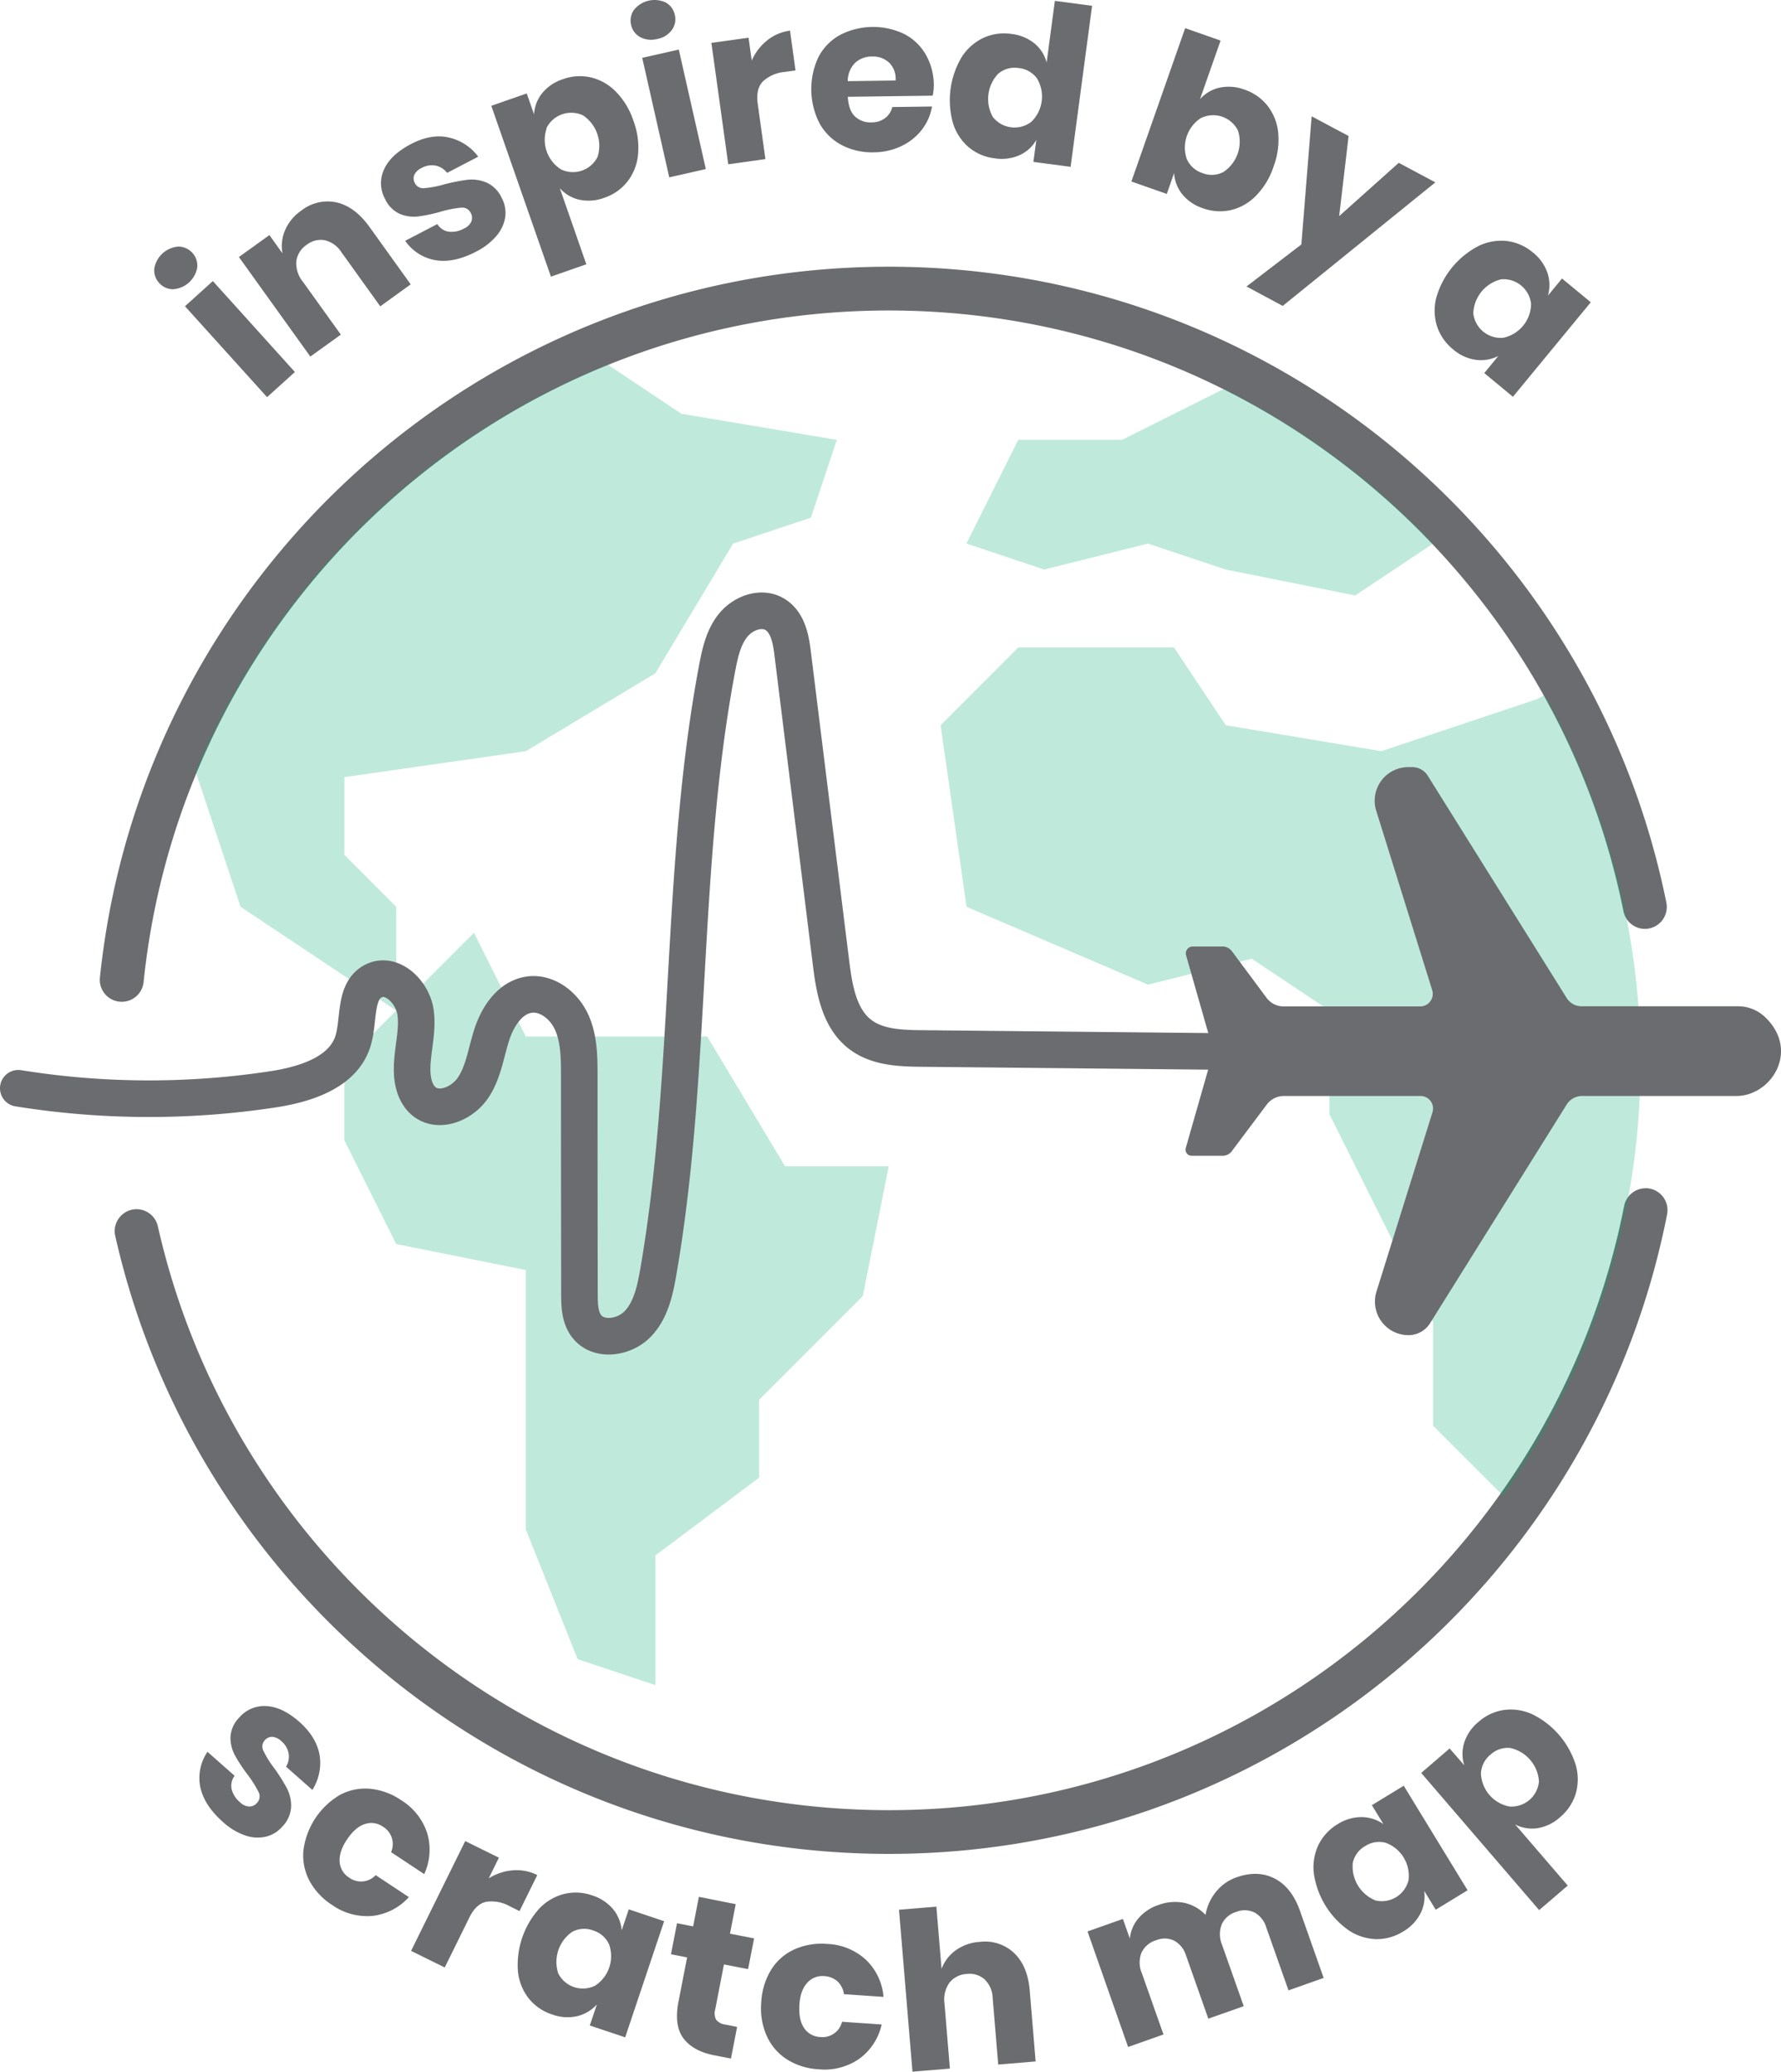 <svg id="Layer_1" data-name="Layer 1" xmlns="http://www.w3.org/2000/svg" viewBox="0 0 486.89 566.07">
	<defs>
		<style>.branding-animation-1{fill:#6b6c6f;}.branding-animation-2{opacity:0.25;}.branding-animation-3{fill:#00ab70;}.branding-animation-4{fill:none;stroke:#6b6c6f;stroke-linecap:round;stroke-miterlimit:10;stroke-width:10px;}</style>
	</defs>
	<title>IBASM logo for animation</title>
	<g class="branding-circle">
		<path class="branding-animation-1" d="M425.22,220.79c99.22,0,182,70.53,200.84,164.19a6,6,0,0,0,5.85,4.78h0a6,6,0,0,0,5.88-7.12c-20-99.14-107.54-173.81-212.57-173.81-112.14,0-204.4,85.13-215.68,194.29a6,6,0,0,0,6,6.56h0a6,6,0,0,0,5.94-5.35C232.11,301.21,319.28,220.79,425.22,220.79Z" transform="translate(-182.23 -135.95)"/>
		<path class="branding-animation-1" d="M632.1,460.63a6,6,0,0,0-5.86,4.81c-18.51,94.12-101.47,165.12-201,165.12C327.65,630.56,246,562.35,225.38,471a6,6,0,0,0-5.82-4.65h0a6,6,0,0,0-5.84,7.25c21.82,96.69,108.23,168.91,211.51,168.91,105.38,0,193.18-75.17,212.76-174.8a6,6,0,0,0-5.87-7.1Z" transform="translate(-182.23 -135.95)"/>
	</g>
	<g class="branding-animation-2 branding-planet">
		<path class="branding-animation-3" d="M574,284.48l-21.27,14.18-35.43-7.09-21.26-7.09-28.35,7.09-21.26-7.09,14.17-28.35H489l27.78-13.9A203.18,203.18,0,0,1,574,284.48Z" transform="translate(-182.23 -135.95)"/>
		<path class="branding-animation-3" d="M411,256.13l-7.08,21.27-21.27,7.08-21.26,35.45L326,341.2l-49.61,7.09v21.26l14.17,14.18v28.36l-21.26-14.18L248,383.73l-12.33-37.07A205.39,205.39,0,0,1,348.37,235.57L368.5,249Z" transform="translate(-182.23 -135.95)"/>
		<polygon class="branding-animation-3" points="242.97 318.67 235.88 354.12 207.53 382.47 207.53 403.74 179.18 425.01 179.18 460.45 157.92 453.36 143.75 417.92 143.75 347.03 108.31 339.94 94.14 311.58 94.14 290.32 108.31 276.14 129.57 254.87 143.75 283.23 193.35 283.23 214.62 318.67 242.97 318.67"/>
		<path class="branding-animation-3" d="M604.5,325.81a205.43,205.43,0,0,1-11.34,218.84L574,525.51V497.15L559.85,468.8l-14.17-28.36V412.08l-21.26-14.17L496.07,405l-49.61-21.27-7.09-49.62,21.26-21.27h42.53l14.17,21.27,42.52,7.09L602.38,327Z" transform="translate(-182.23 -135.95)"/>
	</g>
	<path class="branding-animation-4" d="M187.23,433.31a225.39,225.39,0,0,0,69.42.32c9-1.36,19.38-4.57,22.08-13.23,1.79-5.76.25-13.74,5.66-16.43,5-2.49,10.66,3.06,11.44,8.58s-1.18,11.08-.91,16.65c.14,2.92,1.05,6,3.37,7.81,4.13,3.16,10.45.41,13.32-3.92s3.5-9.71,5.14-14.64,5-10,10.18-10.72c4.88-.67,9.52,3,11.57,7.51s2.08,9.59,2.09,14.52q0,29.85.05,59.71c0,3.16.09,6.58,2.08,9,3.28,4.06,10.21,3,13.83-.74s4.78-9.2,5.67-14.35c9.4-54.44,5.82-110.56,16.06-164.85.79-4.16,1.73-8.49,4.41-11.77s7.6-5.13,11.27-3,4.51,6.84,5,11L409.41,399c.89,7.21,2.22,15.21,8,19.61,4.66,3.56,11,3.77,16.84,3.83l78.74.79" transform="translate(-182.23 -135.95)"/>
	<g id="flights">
		<path class="branding-animation-1 branding-plane" d="M664.65,413.75a10.7,10.7,0,0,0-7.29-2.84H614.6a4.79,4.79,0,0,1-4.07-2.26l-38-60.77a5,5,0,0,0-4.2-2.32h-1.11a9.18,9.18,0,0,0-8.76,11.92l15.3,49a3.44,3.44,0,0,1-3.29,4.47H533.18a5.87,5.87,0,0,1-4.69-2.34L519,395.85a3.2,3.2,0,0,0-2.55-1.28h-8.16a1.89,1.89,0,0,0-1.81,2.41l7.48,26.19-7.56,26.45a1.68,1.68,0,0,0,1.61,2.14h8.45a3.14,3.14,0,0,0,2.53-1.27l9.55-12.73a5.87,5.87,0,0,1,4.68-2.34h37.35a3.42,3.42,0,0,1,3.27,4.44l-15.31,49a9.17,9.17,0,0,0,8.76,11.91h0a6.94,6.94,0,0,0,5.9-3.27l37.34-59.75a5,5,0,0,1,4.21-2.33h42.18C666.53,435.42,674.41,422.91,664.65,413.75Z" transform="translate(-182.23 -135.95)"/>
	</g>
	<g class="branding-text">
		<path class="branding-animation-1" d="M269.62,615.58a13.78,13.78,0,0,1-2,9.45l-7.19-6.35a5.3,5.3,0,0,0,.7-3.66,5.75,5.75,0,0,0-2-3.32,4,4,0,0,0-2.47-1.18,2.62,2.62,0,0,0-2.09,1,2.5,2.5,0,0,0-.31,2.85,25.87,25.87,0,0,0,2.86,4.6,51.57,51.57,0,0,1,3.51,5.54,10.36,10.36,0,0,1,1.19,5.09,8.38,8.38,0,0,1-2.38,5.42,8.64,8.64,0,0,1-4.55,2.79,10.23,10.23,0,0,1-5.67-.36,17.43,17.43,0,0,1-6.05-3.67q-5.08-4.49-6.16-9.43a12.65,12.65,0,0,1,1.94-9.73l7.42,6.55a4.49,4.49,0,0,0-.81,3.69,6.87,6.87,0,0,0,2.33,3.57,3.81,3.81,0,0,0,2.52,1.14,2.73,2.73,0,0,0,2.08-1,2.57,2.57,0,0,0,.41-3,30.73,30.73,0,0,0-3-4.74,43.5,43.5,0,0,1-3.48-5.31,10.12,10.12,0,0,1-1.18-4.93,8.09,8.09,0,0,1,2.33-5.26,9,9,0,0,1,7.39-3.21q4.41.18,9.09,4.3T269.62,615.58Z" transform="translate(-182.23 -135.95)"/>
		<path class="branding-animation-1" d="M299,636.8a15.85,15.85,0,0,1-.8,11.23l-9.06-6a5.52,5.52,0,0,0-2.3-7,5.48,5.48,0,0,0-4.88-.67c-1.75.55-3.37,2-4.87,4.22s-2.16,4.32-2,6.14a5.5,5.5,0,0,0,2.53,4.23,5.51,5.51,0,0,0,7.32-.63l9.07,6a15.82,15.82,0,0,1-10,5.14,16.63,16.63,0,0,1-11-3,18.06,18.06,0,0,1-6.14-6.53,14.83,14.83,0,0,1-1.7-8.28,20.57,20.57,0,0,1,10-15.26,14.61,14.61,0,0,1,8.26-1.67,18.19,18.19,0,0,1,8.45,3.1A16.66,16.66,0,0,1,299,636.8Z" transform="translate(-182.23 -135.95)"/>
		<path class="branding-animation-1" d="M322.42,647a12.52,12.52,0,0,1,6.69,1.29l-4.86,9.85-2.63-1.3a10.08,10.08,0,0,0-6.45-1.24c-1.86.38-3.4,1.8-4.62,4.28l-6.74,13.67-9.2-4.54,14.8-30,9.21,4.54-2.79,5.65A14.58,14.58,0,0,1,322.42,647Z" transform="translate(-182.23 -135.95)"/>
		<path class="branding-animation-1" d="M349.83,657.61a10.54,10.54,0,0,1,2.36,5.79l1.93-5.74,9.67,3.24-10.65,31.74-9.67-3.24,1.93-5.75a10.5,10.5,0,0,1-5.38,3.2,12.11,12.11,0,0,1-6.81-.45,13.59,13.59,0,0,1-6.37-4.32,14.22,14.22,0,0,1-3-7.3,23,23,0,0,1,5.81-17.32,14.16,14.16,0,0,1,6.78-4,13.52,13.52,0,0,1,7.69.39A12.25,12.25,0,0,1,349.83,657.61Zm-11.16,6.19a10,10,0,0,0-3.82,11.38,7.53,7.53,0,0,0,10.09,3.32,9.61,9.61,0,0,0,3.79-11.29,7,7,0,0,0-4.34-3.77A6.91,6.91,0,0,0,338.67,663.8Z" transform="translate(-182.23 -135.95)"/>
		<path class="branding-animation-1" d="M383.74,689.78l-1.68,8.65-4.54-.88q-5.77-1.12-8.42-4.6t-1.38-10.08l2.35-12.07-4.41-.86,1.65-8.48,4.41.86,1.57-8.07,10.07,2-1.57,8.07,6.6,1.28L386.74,674l-6.6-1.28L377.76,685a3.76,3.76,0,0,0,.27,2.86,3.86,3.86,0,0,0,2.53,1.29Z" transform="translate(-182.23 -135.95)"/>
		<path class="branding-animation-1" d="M418.93,671.41a15.88,15.88,0,0,1,4.84,10.17l-10.83-.74a5.81,5.81,0,0,0-1.75-3.49,5.88,5.88,0,0,0-3.69-1.45,5.5,5.5,0,0,0-4.58,1.83c-1.25,1.33-2,3.36-2.15,6.07s.25,4.82,1.31,6.32a5.49,5.49,0,0,0,4.29,2.42,5.51,5.51,0,0,0,6.06-4.16l10.83.74a15.82,15.82,0,0,1-6.17,9.41A16.64,16.64,0,0,1,406,701.36a18,18,0,0,1-8.57-2.66,14.8,14.8,0,0,1-5.55-6.36,18.57,18.57,0,0,1-1.54-9.24,18.76,18.76,0,0,1,2.75-9,14.54,14.54,0,0,1,6.36-5.52,18.2,18.2,0,0,1,8.88-1.47A16.61,16.61,0,0,1,418.93,671.41Z" transform="translate(-182.23 -135.95)"/>
		<path class="branding-animation-1" d="M459.48,669.61q3.7,3.54,4.26,10.24l1.61,19.37-10.23.85-1.51-18.17a7.36,7.36,0,0,0-2.2-5.09,6.11,6.11,0,0,0-4.85-1.49,6.4,6.4,0,0,0-4.77,2.38,8,8,0,0,0-1.35,5.77l1.47,17.7-10.23.85L428,657.77l10.22-.85,1.41,17a11.05,11.05,0,0,1,3.88-5.07,12.55,12.55,0,0,1,6.53-2.29A11.55,11.55,0,0,1,459.48,669.61Z" transform="translate(-182.23 -135.95)"/>
		<path class="branding-animation-1" d="M530.75,649.27q4.61,2.41,6.87,8.8l6.47,18.33-9.61,3.4-6.08-17.2a6.86,6.86,0,0,0-3.26-4.1,6.2,6.2,0,0,0-5-.12,6.28,6.28,0,0,0-3.92,3.4,7.46,7.46,0,0,0,.1,5.59l5.92,16.75-9.68,3.41-6.07-17.19a6.93,6.93,0,0,0-3.24-4.11,6.06,6.06,0,0,0-4.94-.13,6.4,6.4,0,0,0-4,3.37,7.34,7.34,0,0,0,.08,5.64l5.91,16.74-9.67,3.42L479.54,663.7l9.67-3.42,1.9,5.38a10,10,0,0,1,2.34-5.54,12.24,12.24,0,0,1,5.48-3.65,12.85,12.85,0,0,1,7-.59,11.09,11.09,0,0,1,5.87,3.3,13.46,13.46,0,0,1,2.84-6.29,12.53,12.53,0,0,1,5.69-4Q526.14,646.86,530.75,649.27Z" transform="translate(-182.23 -135.95)"/>
		<path class="branding-animation-1" d="M554.48,632.46a10.48,10.48,0,0,1,5.95,1.91l-3.16-5.17,8.71-5.32,17.46,28.57-8.71,5.32-3.16-5.17a10.35,10.35,0,0,1-1,6.17,12.14,12.14,0,0,1-4.72,4.93,13.57,13.57,0,0,1-7.4,2.1,14.28,14.28,0,0,1-7.52-2.41,23,23,0,0,1-9.53-15.59A14.21,14.21,0,0,1,542.7,640a13.61,13.61,0,0,1,5.24-5.63A12.18,12.18,0,0,1,554.48,632.46ZM552.05,645a10,10,0,0,0,6.25,10.24,7.52,7.52,0,0,0,9-5.59,9.61,9.61,0,0,0-6.21-10.16,7,7,0,0,0-5.67.9A6.91,6.91,0,0,0,552.05,645Z" transform="translate(-182.23 -135.95)"/>
		<path class="branding-animation-1" d="M593.29,603.2a14.16,14.16,0,0,1,7.78,1.13A23.1,23.1,0,0,1,613,618.18a14.22,14.22,0,0,1,0,7.9,13.6,13.6,0,0,1-4.27,6.4,12.11,12.11,0,0,1-6.14,3,10.11,10.11,0,0,1-6.14-1l14.37,16.69L603,657.87l-32.24-37.48,7.77-6.69,4,4.6a10.16,10.16,0,0,1,0-6.22,12.13,12.13,0,0,1,3.87-5.62A13.52,13.52,0,0,1,593.29,603.2Zm-6.2,17.36a9.6,9.6,0,0,0,7.77,9,7.54,7.54,0,0,0,8.09-6.88,10,10,0,0,0-7.83-9.1,6.92,6.92,0,0,0-5.43,1.82A7,7,0,0,0,587.09,620.56Z" transform="translate(-182.23 -135.95)"/>
		<path class="branding-animation-1" d="M224.42,209.28a7.21,7.21,0,0,1,6.59-5.95,5.22,5.22,0,0,1,5.15,5.7,7.21,7.21,0,0,1-6.6,5.95,5,5,0,0,1-3.8-1.7A5,5,0,0,1,224.42,209.28Zm16,3.47,22.43,24.85-7.61,6.87-22.44-24.84Z" transform="translate(-182.23 -135.95)"/>
		<path class="branding-animation-1" d="M274.26,191.26c3.32.76,6.3,3,8.91,6.6l11.34,15.79-8.33,6-10.64-14.82a7.41,7.41,0,0,0-4.5-3.23,6.17,6.17,0,0,0-4.93,1.21,6.42,6.42,0,0,0-2.87,4.5,8,8,0,0,0,1.81,5.65l10.36,14.42-8.34,6-19.53-27.2,8.34-6,3.57,5a11,11,0,0,1,.72-6.35,12.5,12.5,0,0,1,4.41-5.32A11.61,11.61,0,0,1,274.26,191.26Z" transform="translate(-182.23 -135.95)"/>
		<path class="branding-animation-1" d="M304.87,173.51a13.81,13.81,0,0,1,8.1,5.25l-8.51,4.43a5.36,5.36,0,0,0-3.16-2,5.74,5.74,0,0,0-3.81.66,4.06,4.06,0,0,0-2,1.89,2.6,2.6,0,0,0,.19,2.3,2.51,2.51,0,0,0,2.54,1.32,26.45,26.45,0,0,0,5.32-1,52,52,0,0,1,6.44-1.28,10.36,10.36,0,0,1,5.18.72,8.39,8.39,0,0,1,4.2,4.17,8.68,8.68,0,0,1,1,5.24,10.28,10.28,0,0,1-2.39,5.17,17.57,17.57,0,0,1-5.59,4.33q-6,3.14-11,2.35a12.67,12.67,0,0,1-8.38-5.31l8.78-4.57a4.46,4.46,0,0,0,3.15,2.08,6.88,6.88,0,0,0,4.17-.88,3.82,3.82,0,0,0,2-1.94,2.77,2.77,0,0,0-.18-2.31,2.57,2.57,0,0,0-2.62-1.44,29.75,29.75,0,0,0-5.49,1.07,42.42,42.42,0,0,1-6.21,1.33,10,10,0,0,1-5-.67,8.1,8.1,0,0,1-4.08-4.06,8.93,8.93,0,0,1-.33-8.05q1.74-4,7.28-6.94T304.87,173.51Z" transform="translate(-182.23 -135.95)"/>
		<path class="branding-animation-1" d="M343.8,157.11a14.16,14.16,0,0,1,6.82,3.91,20.52,20.52,0,0,1,4.8,8,20.73,20.73,0,0,1,1.23,9.24,14.23,14.23,0,0,1-2.91,7.33,13.58,13.58,0,0,1-6.31,4.4,12.16,12.16,0,0,1-6.81.53,10.09,10.09,0,0,1-5.35-3.15l7.25,20.79-9.68,3.38-16.3-46.68,9.69-3.38,2,5.72a10.07,10.07,0,0,1,2.23-5.8,12.06,12.06,0,0,1,5.66-3.81A13.51,13.51,0,0,1,343.8,157.11ZM331.68,171a9.59,9.59,0,0,0,3.92,11.24,7.53,7.53,0,0,0,10-3.44,10,10,0,0,0-4-11.33,7.56,7.56,0,0,0-10,3.53Z" transform="translate(-182.23 -135.95)"/>
		<path class="branding-animation-1" d="M355.56,138.63a7.21,7.21,0,0,1,8.66-2,5,5,0,0,1,2.49,3.41,4.9,4.9,0,0,1-.8,4.08,6.29,6.29,0,0,1-4,2.48,6.37,6.37,0,0,1-4.67-.52,4.93,4.93,0,0,1-2.48-3.34A5,5,0,0,1,355.56,138.63Zm12.24,10.86,7.39,32.65-10,2.27-7.39-32.66Z" transform="translate(-182.23 -135.95)"/>
		<path class="branding-animation-1" d="M391.94,147a12.61,12.61,0,0,1,6.26-2.68l1.51,10.87-2.91.41a10.14,10.14,0,0,0-6,2.59c-1.33,1.36-1.8,3.4-1.42,6.14l2.1,15.09-10.16,1.42-4.61-33.17,10.16-1.41.87,6.24A14.45,14.45,0,0,1,391.94,147Z" transform="translate(-182.23 -135.95)"/>
		<path class="branding-animation-1" d="M437.2,162.09,414,162.4c.16,2.52.82,4.32,2,5.4a6.13,6.13,0,0,0,4.46,1.59,6,6,0,0,0,3.76-1.19,5.29,5.29,0,0,0,1.94-3l10.86-.15a14.24,14.24,0,0,1-2.79,6.37,15.42,15.42,0,0,1-5.58,4.45,17.78,17.78,0,0,1-7.6,1.7,18,18,0,0,1-8.76-2,14.78,14.78,0,0,1-6-5.89A20.5,20.5,0,0,1,406,151.5a14.54,14.54,0,0,1,5.89-6,19.7,19.7,0,0,1,17.52-.27,14.46,14.46,0,0,1,5.92,5.65,17,17,0,0,1,2.19,8.46A14.07,14.07,0,0,1,437.2,162.09Zm-12-9.11a6.46,6.46,0,0,0-4.55-1.59,6.69,6.69,0,0,0-4.66,1.74,7.06,7.06,0,0,0-2,5l13.08-.18A6.17,6.17,0,0,0,425.23,153Z" transform="translate(-182.23 -135.95)"/>
		<path class="branding-animation-1" d="M465,147.79a10.06,10.06,0,0,1,3.36,5.23l2.25-16.83,10.17,1.35-5.87,44-10.17-1.35.8-6a10,10,0,0,1-4.61,4.17,12.07,12.07,0,0,1-6.77.85,13.47,13.47,0,0,1-7.07-3,14.13,14.13,0,0,1-4.33-6.6,23,23,0,0,1,2.41-18.11,14.21,14.21,0,0,1,5.9-5.2,13.62,13.62,0,0,1,7.62-1.08A12.14,12.14,0,0,1,465,147.79Zm-9.77,8.2a10,10,0,0,0-1.59,11.9,7.54,7.54,0,0,0,10.54,1.34,9.63,9.63,0,0,0,1.57-11.81,7,7,0,0,0-5-2.87A6.89,6.89,0,0,0,455.25,156Z" transform="translate(-182.23 -135.95)"/>
		<path class="branding-animation-1" d="M528.75,164.85a14.27,14.27,0,0,1,2.91,7.31,20.78,20.78,0,0,1-1.25,9.26,20.56,20.56,0,0,1-4.8,8,14.22,14.22,0,0,1-6.85,3.93,13.61,13.61,0,0,1-7.68-.5,12.11,12.11,0,0,1-5.65-3.83,10.1,10.1,0,0,1-2.22-5.8l-2,5.72-9.68-3.4,14.7-41.9,9.68,3.4-5.62,16a10.1,10.1,0,0,1,5.36-3.14,12.26,12.26,0,0,1,6.81.54A13.64,13.64,0,0,1,528.75,164.85Zm-18.13,3.3a9.62,9.62,0,0,0-3.95,11.24,7,7,0,0,0,4.28,3.85,6.87,6.87,0,0,0,5.72-.28,9.94,9.94,0,0,0,4-11.32,7.57,7.57,0,0,0-10-3.49Z" transform="translate(-182.23 -135.95)"/>
		<path class="branding-animation-1" d="M550.91,173.11,548.33,195l16.29-14.56,10,5.34L532.9,219.54,523,214.23l15-11.49,2.81-35Z" transform="translate(-182.23 -135.95)"/>
		<path class="branding-animation-1" d="M605.26,210.47a10.45,10.45,0,0,1,.14,6.26l3.85-4.68,7.87,6.49-21.29,25.83L588,237.89l3.85-4.68a10.43,10.43,0,0,1-6.16,1.06,12,12,0,0,1-6.2-2.85,13.55,13.55,0,0,1-4.4-6.31,14.13,14.13,0,0,1-.19-7.89,23,23,0,0,1,11.62-14.1,14.22,14.22,0,0,1,7.76-1.3,13.6,13.6,0,0,1,7,3.11A12.17,12.17,0,0,1,605.26,210.47Zm-12.63,1.8a9.94,9.94,0,0,0-7.63,9.26,7.54,7.54,0,0,0,8.23,6.71,9.61,9.61,0,0,0,7.57-9.19,7.56,7.56,0,0,0-8.17-6.78Z" transform="translate(-182.23 -135.95)"/>
	</g>
</svg>